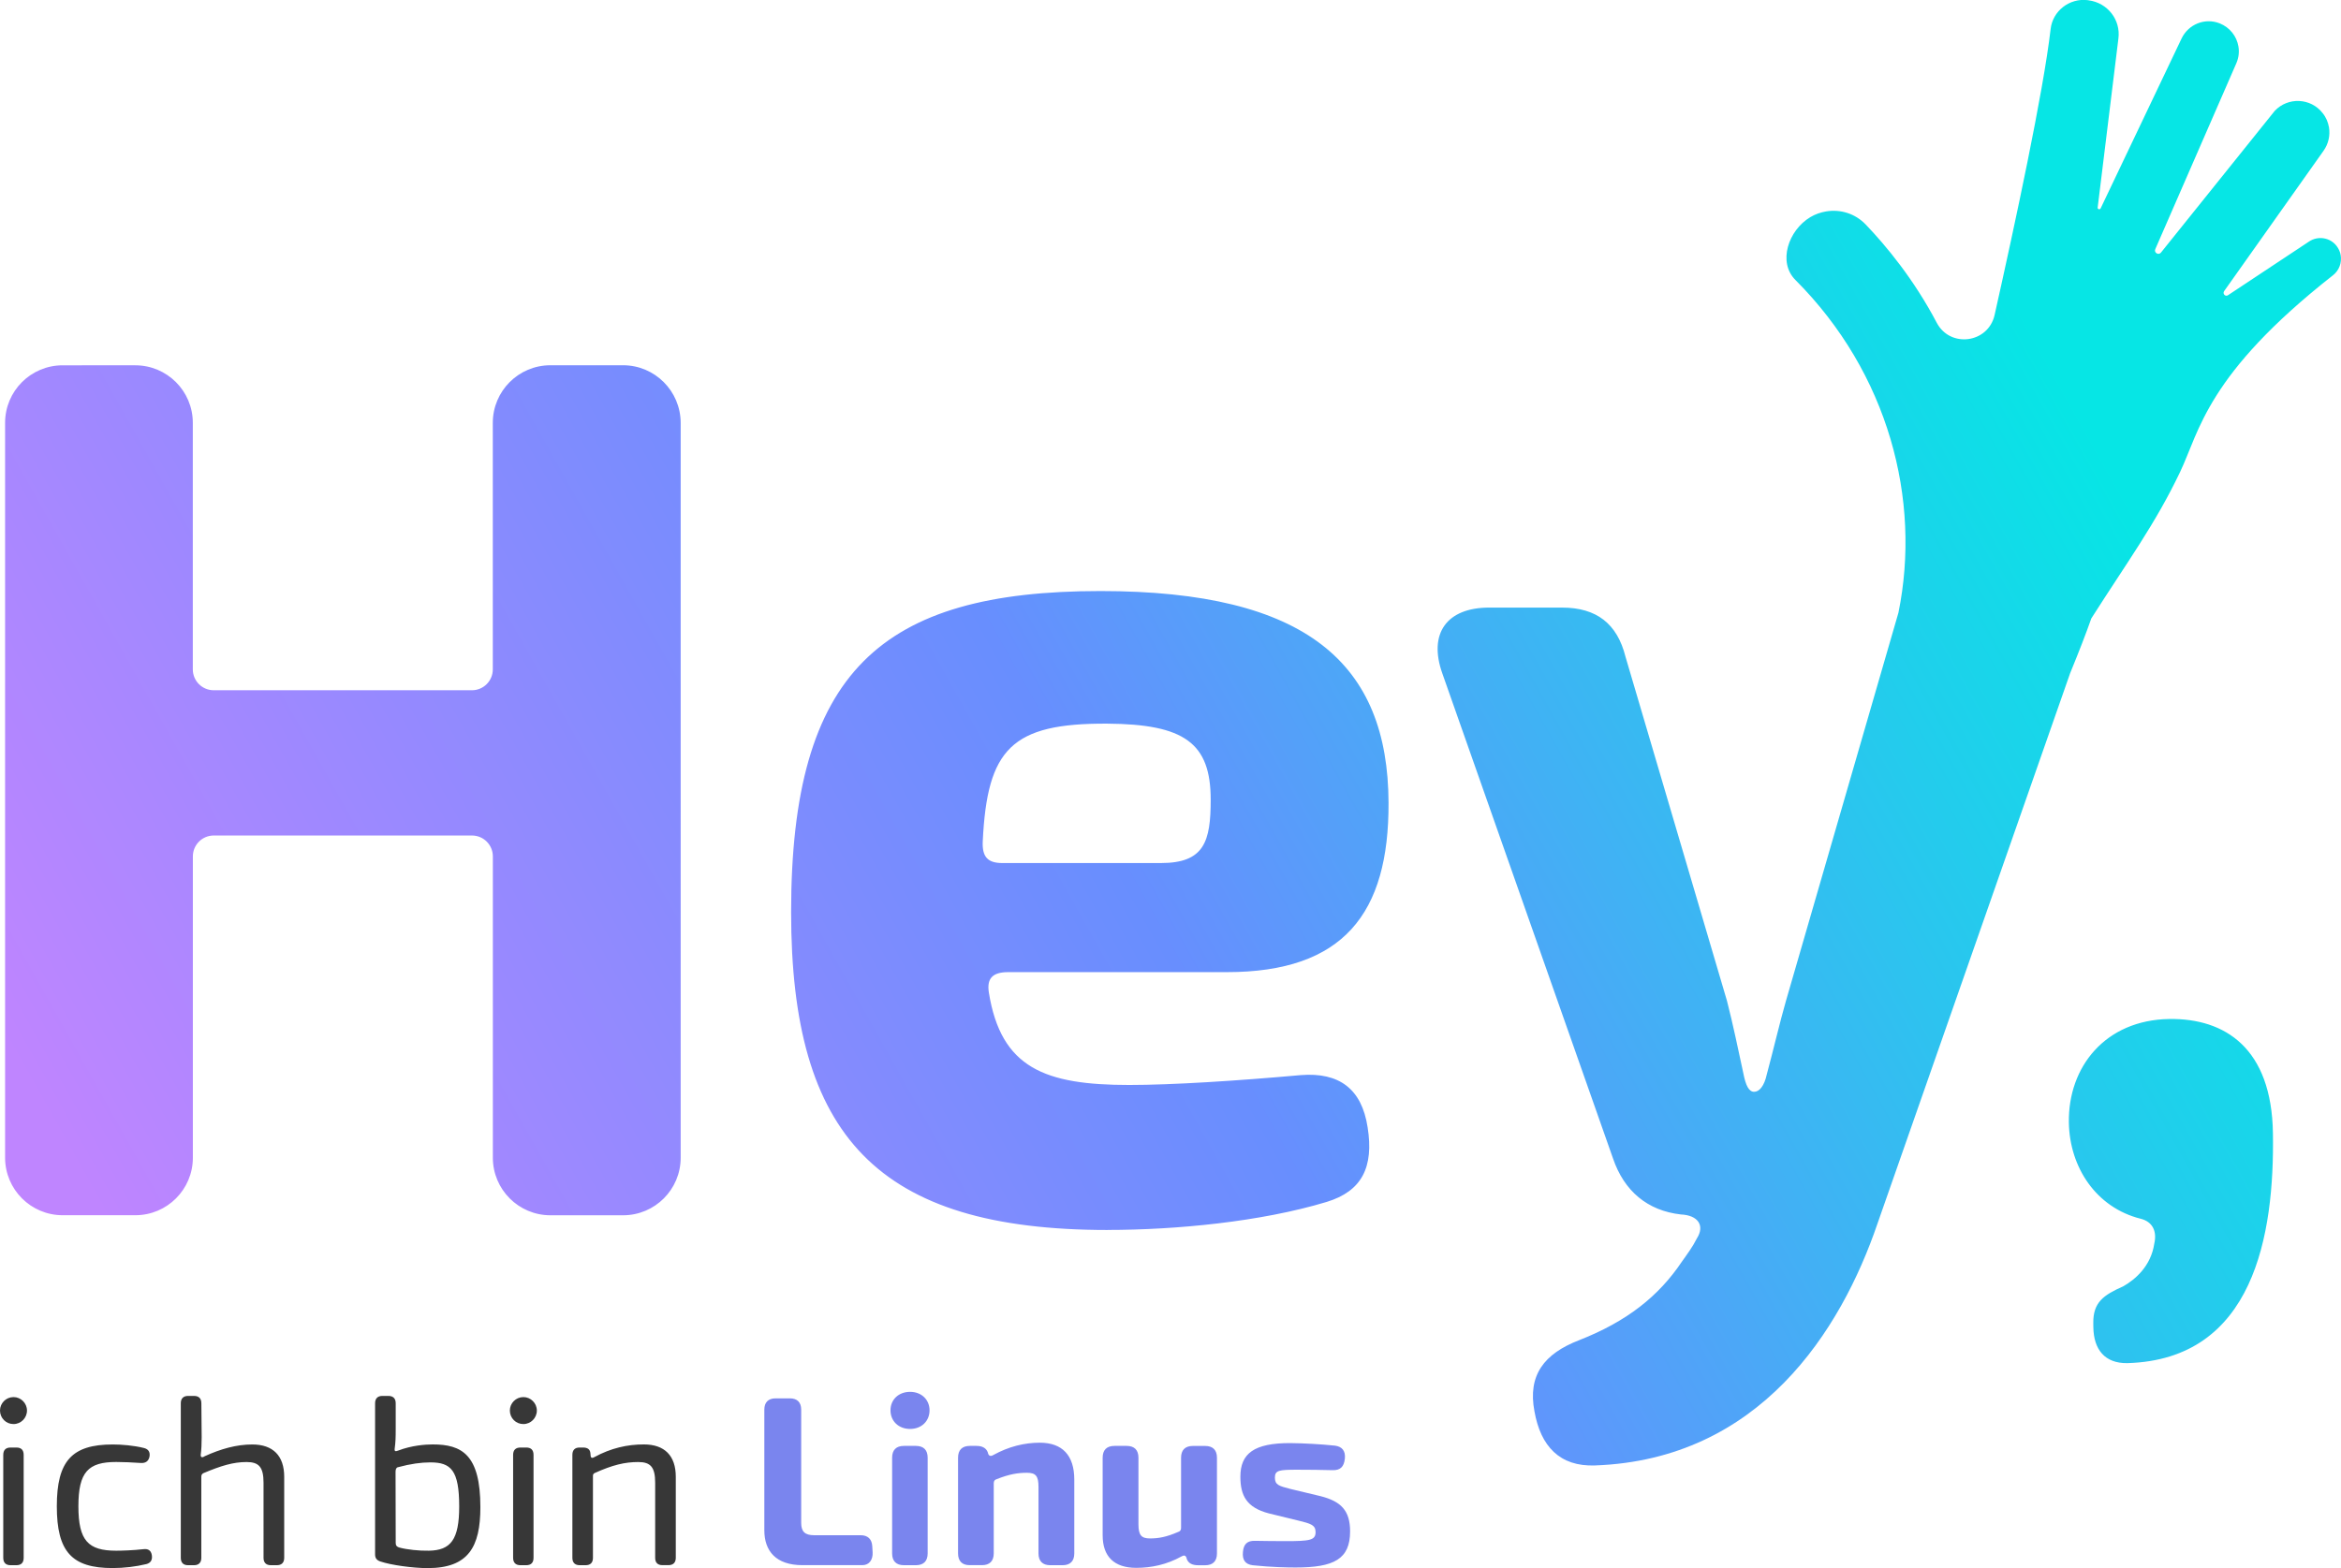 <?xml version="1.0" encoding="utf-8"?>
<!-- Generator: Adobe Illustrator 26.0.1, SVG Export Plug-In . SVG Version: 6.00 Build 0)  -->
<svg version="1.1" id="Logo" xmlns="http://www.w3.org/2000/svg" xmlns:xlink="http://www.w3.org/1999/xlink" x="0px" y="0px"
	 viewBox="0 0 459.79 308.08" style="enable-background:new 0 0 459.79 308.08;" xml:space="preserve">
<style type="text/css">
	.st0{fill:url(#Hey_00000043437440234039605090000012009819471385369242_);}
	.st1{fill:#7A85EE;}
	.st2{fill:#373737;}
</style>
<linearGradient id="Hey_00000132789119581055765330000003302228283356820155_" gradientUnits="userSpaceOnUse" x1="37.774" y1="270.433" x2="400.638" y2="66.826">
	<stop  offset="0" style="stop-color:#BF85FF"/>
	<stop  offset="0.5" style="stop-color:#688EFE"/>
	<stop  offset="1" style="stop-color:#06E6E5"/>
</linearGradient>
<path id="Hey_00000017474645041609057820000003503604891271417737_" style="fill:url(#Hey_00000132789119581055765330000003302228283356820155_);" d="
	M410.08,219.97 M459.73,50.15c-0.1-0.63-0.36-1.24-0.79-1.81c-1.28-1.69-3.67-2.06-5.42-0.89l-15.94,10.56
	c-0.51,0.33-1.1-0.3-0.74-0.82l19.51-27.55c0.98-1.38,1.34-3.03,1.08-4.63c-0.18-1-0.56-1.94-1.23-2.77
	c-2.34-3.03-6.83-3.22-9.43-0.45l-22.37,27.87c-0.51,0.54-1.37-0.05-1.09-0.7l15.94-36.57c0.46-1.08,0.58-2.22,0.39-3.28
	c-0.33-1.97-1.68-3.74-3.7-4.53c-2.88-1.13-6.12,0.18-7.46,2.98l-15.9,33.38c-0.16,0.3-0.64,0.18-0.58-0.18l4.07-33.19
	c0.48-3.69-2.14-7.03-5.86-7.51l-0.19-0.03c-3.56-0.44-6.86,2.12-7.26,5.67c-1.45,12.49-6.96,38.1-11.01,56.21
	c-1.27,5.52-8.7,6.52-11.36,1.5c-4.49-8.55-9.99-15.17-13.95-19.3c-2.07-2.17-5-3.05-7.8-2.57c-1.05,0.18-2.12,0.54-3.08,1.12
	c-4.3,2.57-6.44,8.83-2.93,12.34c18.27,18.3,24.76,43.16,20.24,65.36l-22.09,76.26c-1.21,4.2-2.42,9.45-3.78,14.5
	c-0.48,2.22-1.45,3.38-2.47,3.38c-1.02,0-1.65-1.16-2.14-3.71c-1.02-4.72-1.99-9.44-3.2-14.16l-19.93-67.6
	c-1.64-6.54-5.73-9.66-12.46-9.66H292.5c-8.37,0-11.98,5.1-9.23,12.89l33.55,95.37c2.18,6.37,6.75,10.23,13.32,10.97
	c3.36,0.15,4.76,2.17,3.13,4.72c-0.82,1.65-1.88,3.06-2.95,4.57c-4.52,6.74-10.74,11.72-20.19,15.42
	c-6.84,2.65-10.11,6.85-8.75,13.98c1.21,6.84,4.96,10.88,11.89,10.62l0,0c32.3-1.16,48.28-26.39,55.49-47.54l37.83-108.11
	c1.81-4.41,3.17-7.94,4.16-10.76c7.03-11.05,12.56-18.53,17.45-28.8c3.81-8.01,5.19-19.12,30.04-38.64
	C459.44,53.11,459.97,51.59,459.73,50.15z M194.22,195.01c2.39,14.85,11.03,18.15,27.58,18.15c8.44,0,21.2-0.82,33.71-1.94
	c7.51-0.58,11.94,2.69,13.1,10.25c1.25,7.83-1.12,12.56-8.05,14.67c-12.95,3.91-29.64,5.5-42.99,5.5l0,0.01
	c-45.27,0-62.19-18.49-62.19-62.44c0-47.23,17.6-63.09,60.76-63.09c40.63,0,56.48,14.32,56.58,41.6
	c0.09,21.77-8.87,33.27-31.76,33.27h-42.98C194.9,191,193.79,192.27,194.22,195.01z M196.88,169.56l31.13,0
	c8.54,0,9.78-4.24,9.78-12.44c0-11.14-5.15-14.85-20.35-14.95c-18.79-0.09-23.54,4.97-24.42,23.1
	C192.87,168.35,193.99,169.56,196.88,169.56z M122.37,71.76H108.1c-6.24,0-11.31,5.06-11.31,11.31v48.44c0,2.27-1.84,4.1-4.1,4.1
	H41.97c-2.27,0-4.1-1.84-4.1-4.1V83.07c0-6.24-5.06-11.3-11.3-11.3H12.3c-6.24,0-11.3,5.06-11.3,11.3v144.37
	c0,6.24,5.06,11.31,11.31,11.31h14.27c6.24,0,11.3-5.06,11.3-11.3v-59.2c0-2.27,1.84-4.1,4.1-4.1h50.72c2.27,0,4.1,1.84,4.1,4.1
	v59.2c0,6.24,5.06,11.31,11.31,11.31h14.27c6.24,0,11.31-5.06,11.31-11.31V83.07C133.67,76.82,128.61,71.76,122.37,71.76z
	 M426.05,200.2c-12.58,0.2-19.88,9.43-19.71,20.34c0.14,8.78,5.34,16.71,14.1,18.9c2.38,0.59,3.23,2.51,2.68,4.88
	c-0.66,4.45-3.75,7.06-6.1,8.4c-3.84,1.7-5.94,3.13-5.88,7.23l0.01,0.82c0.07,4.35,2.24,7.11,6.68,7.04
	c24.85-0.72,28.91-25.17,28.59-45.19C446.17,205.97,437.05,200.03,426.05,200.2z"/>
<path class="st1" d="M150.12,300.64v-23.69c0-1.44,0.77-2.22,2.22-2.22h2.8c1.44,0,2.22,0.77,2.22,2.22v22.24
	c0,1.72,0.73,2.43,2.55,2.43h9.13c1.4,0,2.2,0.76,2.28,2.15l0.07,1.19c0.08,1.43-0.62,2.54-2.02,2.54h-11.74
	C152.35,307.51,150.12,304.67,150.12,300.64z M174.9,277.08c0-2.11,1.6-3.63,3.85-3.63c2.22,0,3.82,1.53,3.82,3.63
	c0,2.14-1.6,3.66-3.82,3.66C176.5,280.74,174.9,279.21,174.9,277.08z M175.22,305.2v-18.82c0-1.5,0.8-2.31,2.31-2.31h2.36
	c1.5,0,2.31,0.8,2.31,2.31v18.82c0,1.5-0.8,2.31-2.31,2.31h-2.36C176.02,307.51,175.22,306.7,175.22,305.2z M188.17,305.2v-18.82
	c0-1.5,0.8-2.31,2.31-2.31h1.32c1.2,0,1.91,0.48,2.2,1.24l0.08,0.28c0.16,0.46,0.49,0.58,1.02,0.27c3-1.66,6.11-2.42,9.12-2.42
	c4.42,0,6.78,2.47,6.78,7.25v14.51c0,1.5-0.8,2.31-2.31,2.31h-2.41c-1.5,0-2.31-0.8-2.31-2.31v-13.09c0-2.15-0.56-2.76-2.26-2.76
	c-1.78,0-3.45,0.26-5.92,1.24c-0.42,0.12-0.61,0.37-0.61,0.81v13.79c0,1.5-0.8,2.31-2.31,2.31h-2.41
	C188.97,307.51,188.17,306.7,188.17,305.2z M216.57,301.64v-15.26c0-1.5,0.8-2.31,2.31-2.31h2.41c1.5,0,2.31,0.8,2.31,2.31v13.09
	c0,2.15,0.58,2.78,2.28,2.78c1.68,0,3.22-0.28,5.48-1.26c0.42-0.11,0.61-0.37,0.61-0.79v-13.81c0-1.5,0.8-2.31,2.31-2.31h2.43
	c1.5,0,2.31,0.8,2.31,2.31v18.82c0,1.5-0.8,2.31-2.31,2.31h-1.34c-1.25,0-1.97-0.41-2.28-1.24l-0.07-0.26
	c-0.16-0.43-0.47-0.52-0.95-0.24c-2.91,1.62-5.95,2.25-8.9,2.25C218.85,308.03,216.57,305.82,216.57,301.64z M246.05,307.52
	c-1.47-0.18-2.08-1.05-1.93-2.6c0.13-1.58,0.88-2.23,2.33-2.2c1.82,0.03,3.95,0.06,6.03,0.06c4.8,0,5.91-0.17,5.91-1.78
	c0-1.41-1.02-1.67-3.32-2.24l-5.86-1.43c-4.36-1.14-5.59-3.48-5.59-7.21c0-4.54,2.66-6.63,9.86-6.6c2.64,0.03,5.97,0.21,8.72,0.5
	c1.4,0.18,2.1,1.04,1.94,2.56c-0.18,1.64-0.92,2.29-2.39,2.26c-2.28-0.06-4.61-0.09-6.92-0.09c-3.59,0-4.43,0.1-4.43,1.55
	c0,1.45,0.84,1.65,2.98,2.21l6.01,1.44c3.97,1.01,5.78,2.81,5.78,6.91c0,5.46-3.17,7.1-10.71,7.1
	C252.97,307.96,249.72,307.91,246.05,307.52z"/>
<path class="st2" d="M0,277.12c0-1.44,1.19-2.64,2.66-2.64c1.44,0,2.64,1.2,2.64,2.64c0,1.48-1.2,2.66-2.64,2.66
	C1.19,279.79,0,278.6,0,277.12z M2.08,307.51c-0.94,0-1.44-0.5-1.44-1.45v-20.22c0-0.96,0.5-1.45,1.44-1.45h1.13
	c0.96,0,1.44,0.49,1.44,1.45v20.22c0,0.96-0.49,1.45-1.44,1.45H2.08L2.08,307.51z M11.16,295.93c0-8.93,2.99-12.14,10.99-12.14
	c1.67,0,4.09,0.18,6.15,0.7c0.89,0.23,1.22,0.84,1.06,1.71c-0.2,0.87-0.74,1.25-1.61,1.23c-1.74-0.12-3.65-0.2-4.92-0.2
	c-5.5,0-7.43,1.95-7.43,8.7c0,6.78,1.93,8.73,7.43,8.73c1.13,0,3.34-0.07,5.35-0.3c0.96-0.12,1.49,0.29,1.64,1.16
	c0.15,0.94-0.22,1.55-1.07,1.77c-2.06,0.5-4.41,0.78-6.62,0.78C14.11,308.08,11.16,304.86,11.16,295.93z M35.51,306.06V275.7
	c0-0.94,0.5-1.45,1.44-1.45h1.16c0.94,0,1.44,0.5,1.44,1.45l0.06,6.65c0,1.26-0.05,2.46-0.19,3.47c-0.03,0.5,0.27,0.62,0.78,0.28
	c3.18-1.45,6.26-2.31,9.35-2.31c4.07,0,6.27,2.21,6.27,6.36v15.91c0,0.94-0.5,1.45-1.45,1.45h-1.16c-0.94,0-1.45-0.5-1.45-1.45
	V291.3c0-3.06-0.91-4.06-3.32-4.06c-2.65,0-5.02,0.73-8.5,2.19c-0.28,0.15-0.4,0.35-0.4,0.7v15.93c0,0.94-0.5,1.45-1.44,1.45h-1.16
	C36.01,307.51,35.51,307.01,35.51,306.06z M84,308.08c-2.9,0-7.2-0.59-9.31-1.31c-0.74-0.26-1.02-0.69-1.02-1.39V275.7
	c0-0.94,0.5-1.45,1.44-1.45h1.16c0.94,0,1.45,0.49,1.45,1.44v5.04c0,1.68-0.02,2.53-0.2,3.88c-0.08,0.61,0.2,0.56,0.74,0.36
	c2.57-0.98,5.24-1.19,6.72-1.19c5.71,0,9.37,1.97,9.37,12.32C94.35,303.92,92,308.08,84,308.08L84,308.08z M84.24,304.66
	c4.26-0.07,5.95-2.13,5.95-8.69c0-7.11-1.61-8.66-5.66-8.66c-1.84,0-3.88,0.28-6.37,0.95c-0.35,0.08-0.47,0.41-0.47,0.93l0.03,13.99
	c0,0.49,0.27,0.74,0.72,0.86C79.93,304.45,82.34,304.7,84.24,304.66L84.24,304.66z M100.14,277.12c0-1.44,1.19-2.64,2.66-2.64
	c1.44,0,2.64,1.2,2.64,2.64c0,1.48-1.2,2.66-2.64,2.66C101.32,279.79,100.14,278.6,100.14,277.12z M102.22,307.51
	c-0.94,0-1.44-0.5-1.44-1.45v-20.22c0-0.96,0.5-1.45,1.44-1.45h1.13c0.96,0,1.44,0.49,1.44,1.45v20.22c0,0.96-0.49,1.45-1.44,1.45
	H102.22L102.22,307.51z M112.42,306.06v-20.22c0-0.96,0.49-1.45,1.42-1.45h0.66c0.9,0,1.35,0.35,1.45,1.03l0.06,0.65
	c0.04,0.36,0.32,0.45,0.71,0.21c3.28-1.79,6.52-2.5,9.74-2.5c4.07,0,6.27,2.21,6.27,6.36v15.91c0,0.94-0.5,1.45-1.45,1.45h-1.16
	c-0.96,0-1.44-0.5-1.44-1.45V291.3c0-3.06-0.91-4.06-3.32-4.06c-2.64,0-5.02,0.57-8.54,2.15c-0.25,0.12-0.36,0.28-0.36,0.56v16.11
	c0,0.94-0.49,1.45-1.44,1.45h-1.16C112.93,307.51,112.42,307.01,112.42,306.06z"/>
</svg>

